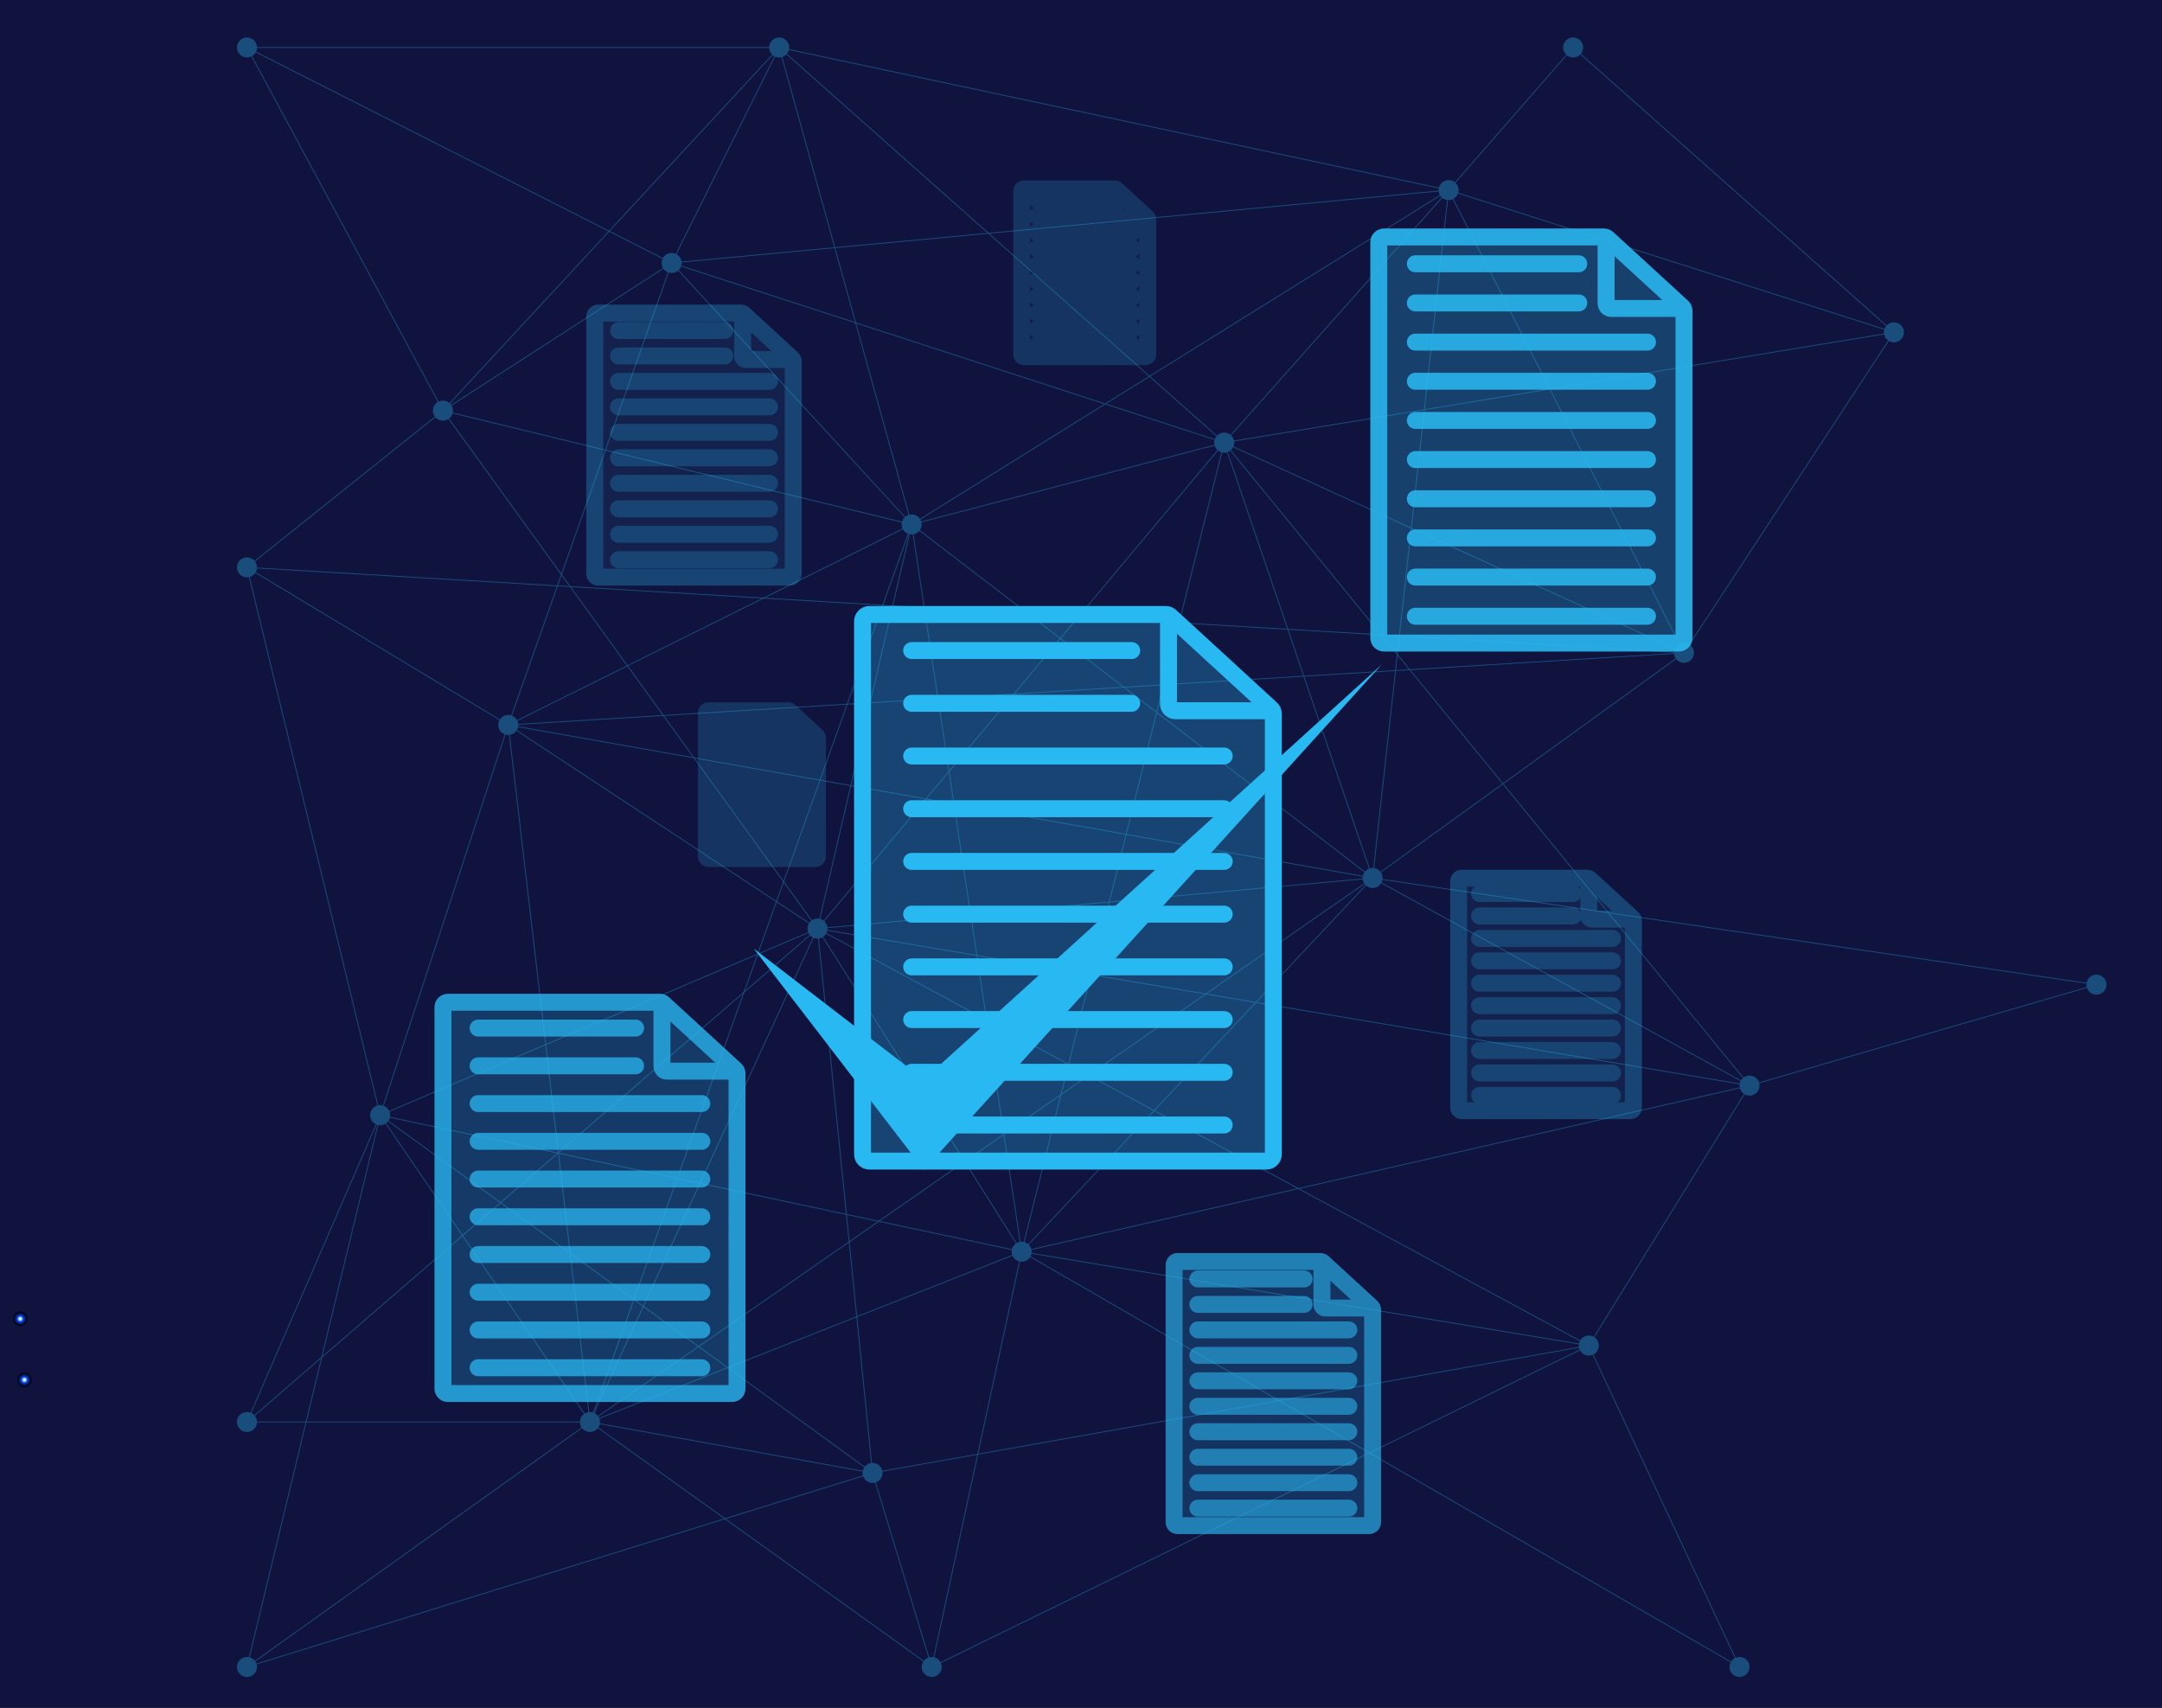 <?xml version="1.0" encoding="utf-8"?>
<!-- Generator: Adobe Illustrator 26.5.0, SVG Export Plug-In . SVG Version: 6.00 Build 0)  -->
<svg version="1.1" id="Layer_1" xmlns="http://www.w3.org/2000/svg" xmlns:xlink="http://www.w3.org/1999/xlink" x="0px" y="0px"
	 viewBox="0 0 638 504" style="enable-background:new 0 0 638 504;" xml:space="preserve">
<style type="text/css">
	.st0{fill:#10133D;}
	.st1{fill:url(#SVGID_1_);}
	.st2{fill:url(#SVGID_00000123426524734021746640000002207157913195845762_);}
	.st3{fill:url(#SVGID_00000045602706965400251690000004654297133609706684_);}
	.st4{fill:url(#SVGID_00000057134524166876442490000015066463308705980094_);}
	.st5{fill:url(#SVGID_00000054237770711632718600000008537908247428858758_);}
	.st6{opacity:0.35;}
	.st7{fill:#29B9F2;}
	.st8{fill:none;stroke:#29B9F2;stroke-width:0.25;stroke-miterlimit:10;}
	.st9{opacity:0.3;fill:#29B9F2;}
	.st10{fill:none;stroke:#29B9F2;stroke-width:5;stroke-miterlimit:10;}
	.st11{fill:none;stroke:#29B9F2;stroke-width:5;stroke-linecap:round;stroke-miterlimit:10;}
	.st12{opacity:0.3;}
	.st13{opacity:0.65;}
	.st14{opacity:0.2;}
	.st15{opacity:0.8;}
	.st16{opacity:0.9;}
</style>
<rect x="-1" y="-3" class="st0" width="641" height="507"/>
<radialGradient id="SVGID_1_" cx="5.98" cy="116.82" r="2.1" gradientTransform="matrix(1 0 0 -1 0 506)" gradientUnits="userSpaceOnUse">
	<stop  offset="0" style="stop-color:#FFFFFF"/>
	<stop  offset="0.121" style="stop-color:#FFFFFF"/>
	<stop  offset="0.154" style="stop-color:#D9EBFE"/>
	<stop  offset="0.226" style="stop-color:#8DC2FB"/>
	<stop  offset="0.278" style="stop-color:#5DA8FA"/>
	<stop  offset="0.303" style="stop-color:#4A9EF9"/>
	<stop  offset="0.375" style="stop-color:#2465F2"/>
	<stop  offset="0.426" style="stop-color:#0C41EE"/>
	<stop  offset="0.495" style="stop-color:#0A37C8"/>
	<stop  offset="0.633" style="stop-color:#072382"/>
	<stop  offset="0.758" style="stop-color:#04144A"/>
	<stop  offset="0.865" style="stop-color:#020922"/>
	<stop  offset="0.949" style="stop-color:#000209"/>
	<stop  offset="1" style="stop-color:#000000"/>
</radialGradient>
<path class="st1" d="M5.98,391.28c-1.16,0-2.1-0.94-2.1-2.1s0.94-2.1,2.1-2.1s2.1,0.94,2.1,2.1S7.14,391.28,5.98,391.28z"/>
<radialGradient id="SVGID_00000111886418767192062630000004180303619537828778_" cx="7.22" cy="98.82" r="2.1" gradientTransform="matrix(1 0 0 -1 0 506)" gradientUnits="userSpaceOnUse">
	<stop  offset="0" style="stop-color:#FFFFFF"/>
	<stop  offset="0.121" style="stop-color:#FFFFFF"/>
	<stop  offset="0.154" style="stop-color:#D9EBFE"/>
	<stop  offset="0.226" style="stop-color:#8DC2FB"/>
	<stop  offset="0.278" style="stop-color:#5DA8FA"/>
	<stop  offset="0.303" style="stop-color:#4A9EF9"/>
	<stop  offset="0.375" style="stop-color:#2465F2"/>
	<stop  offset="0.426" style="stop-color:#0C41EE"/>
	<stop  offset="0.495" style="stop-color:#0A37C8"/>
	<stop  offset="0.633" style="stop-color:#072382"/>
	<stop  offset="0.758" style="stop-color:#04144A"/>
	<stop  offset="0.865" style="stop-color:#020922"/>
	<stop  offset="0.949" style="stop-color:#000209"/>
	<stop  offset="1" style="stop-color:#000000"/>
</radialGradient>
<path style="fill:url(#SVGID_00000111886418767192062630000004180303619537828778_);" d="M7.22,409.28c-1.16,0-2.1-0.94-2.1-2.1
	s0.94-2.1,2.1-2.1s2.1,0.94,2.1,2.1S8.38,409.28,7.22,409.28z"/>
<radialGradient id="SVGID_00000106110519012392340320000009315609170760864385_" cx="687.54" cy="102.73" r="2.1" gradientTransform="matrix(1 0 0 -1 0 506)" gradientUnits="userSpaceOnUse">
	<stop  offset="0" style="stop-color:#FFFFFF"/>
	<stop  offset="0.121" style="stop-color:#FFFFFF"/>
	<stop  offset="0.154" style="stop-color:#D9EBFE"/>
	<stop  offset="0.226" style="stop-color:#8DC2FB"/>
	<stop  offset="0.278" style="stop-color:#5DA8FA"/>
	<stop  offset="0.303" style="stop-color:#4A9EF9"/>
	<stop  offset="0.375" style="stop-color:#2465F2"/>
	<stop  offset="0.426" style="stop-color:#0C41EE"/>
	<stop  offset="0.495" style="stop-color:#0A37C8"/>
	<stop  offset="0.633" style="stop-color:#072382"/>
	<stop  offset="0.758" style="stop-color:#04144A"/>
	<stop  offset="0.865" style="stop-color:#020922"/>
	<stop  offset="0.949" style="stop-color:#000209"/>
	<stop  offset="1" style="stop-color:#000000"/>
</radialGradient>
<path style="fill:url(#SVGID_00000106110519012392340320000009315609170760864385_);" d="M687.54,405.37c-1.16,0-2.1-0.94-2.1-2.1
	s0.94-2.1,2.1-2.1s2.1,0.94,2.1,2.1C689.64,404.43,688.7,405.37,687.54,405.37z"/>
<radialGradient id="SVGID_00000120552413146787266420000015215875536047791235_" cx="693.54" cy="70.73" r="2.1" gradientTransform="matrix(1 0 0 -1 0 506)" gradientUnits="userSpaceOnUse">
	<stop  offset="0" style="stop-color:#FFFFFF"/>
	<stop  offset="0.121" style="stop-color:#FFFFFF"/>
	<stop  offset="0.154" style="stop-color:#D9EBFE"/>
	<stop  offset="0.226" style="stop-color:#8DC2FB"/>
	<stop  offset="0.278" style="stop-color:#5DA8FA"/>
	<stop  offset="0.303" style="stop-color:#4A9EF9"/>
	<stop  offset="0.375" style="stop-color:#2465F2"/>
	<stop  offset="0.426" style="stop-color:#0C41EE"/>
	<stop  offset="0.495" style="stop-color:#0A37C8"/>
	<stop  offset="0.633" style="stop-color:#072382"/>
	<stop  offset="0.758" style="stop-color:#04144A"/>
	<stop  offset="0.865" style="stop-color:#020922"/>
	<stop  offset="0.949" style="stop-color:#000209"/>
	<stop  offset="1" style="stop-color:#000000"/>
</radialGradient>
<path style="fill:url(#SVGID_00000120552413146787266420000015215875536047791235_);" d="M693.54,437.37c-1.16,0-2.1-0.94-2.1-2.1
	s0.94-2.1,2.1-2.1s2.1,0.94,2.1,2.1C695.64,436.43,694.7,437.37,693.54,437.37z"/>
<radialGradient id="SVGID_00000075859893043719191630000000143747858495557557_" cx="691.24" cy="60.599" r="2.937" gradientTransform="matrix(1 0 0 -1 0 506)" gradientUnits="userSpaceOnUse">
	<stop  offset="0" style="stop-color:#FFFFFF"/>
	<stop  offset="0.024" style="stop-color:#EDEDED"/>
	<stop  offset="0.094" style="stop-color:#BBBBBB"/>
	<stop  offset="0.17" style="stop-color:#8F8F8F"/>
	<stop  offset="0.25" style="stop-color:#686868"/>
	<stop  offset="0.335" style="stop-color:#484848"/>
	<stop  offset="0.426" style="stop-color:#2E2E2E"/>
	<stop  offset="0.525" style="stop-color:#191919"/>
	<stop  offset="0.637" style="stop-color:#0B0B0B"/>
	<stop  offset="0.774" style="stop-color:#030303"/>
	<stop  offset="1" style="stop-color:#000000"/>
</radialGradient>
<path style="fill:url(#SVGID_00000075859893043719191630000000143747858495557557_);" d="M691.24,448.38c-1.91,0-2.9-1.5-2.9-2.97
	c0-0.76,0.25-1.48,0.72-2.01c0.53-0.62,1.31-0.96,2.18-0.96c1.91,0,2.9,1.5,2.9,2.97C694.14,446.88,693.14,448.38,691.24,448.38z"/>
<g>
	<g class="st6">
		<g>
			<circle class="st7" cx="618.66" cy="290.57" r="2.96"/>
			<circle class="st7" cx="149.98" cy="213.93" r="2.96"/>
			<circle class="st7" cx="361.26" cy="130.62" r="2.96"/>
			<circle class="st7" cx="301.49" cy="369.37" r="2.96"/>
			<circle class="st7" cx="496.94" cy="192.65" r="2.96"/>
			<circle class="st7" cx="198.2" cy="77.6" r="2.96"/>
			<circle class="st7" cx="427.48" cy="56.1" r="2.96"/>
			<circle class="st7" cx="269.03" cy="154.76" r="2.96"/>
			<circle class="st7" cx="112.19" cy="329.09" r="2.96"/>
			<circle class="st7" cx="405.05" cy="259.09" r="2.96"/>
			<circle class="st7" cx="241.24" cy="274.03" r="2.96"/>
			<circle class="st7" cx="174.1" cy="419.62" r="2.96"/>
			<circle class="st7" cx="468.85" cy="397.07" r="2.96"/>
			<circle class="st7" cx="257.49" cy="434.65" r="2.96"/>
			<circle class="st7" cx="558.89" cy="98.07" r="2.96"/>
			<circle class="st7" cx="516.28" cy="320.35" r="2.96"/>
			<circle class="st7" cx="130.71" cy="121.18" r="2.96"/>
			<circle class="st7" cx="229.94" cy="14.01" r="2.96"/>
			<circle class="st7" cx="464.23" cy="14.01" r="2.96"/>
			<circle class="st7" cx="72.88" cy="14.01" r="2.96"/>
			<circle class="st7" cx="72.88" cy="167.43" r="2.96"/>
			<circle class="st7" cx="72.88" cy="419.62" r="2.96"/>
			<circle class="st7" cx="72.88" cy="491.91" r="2.96"/>
			<circle class="st7" cx="274.95" cy="491.91" r="2.96"/>
			<circle class="st7" cx="513.33" cy="491.91" r="2.96"/>
		</g>
		<g>
			<polyline class="st8" points="72.88,419.62 241.24,274.03 174.1,419.62 112.19,329.09 301.49,369.37 516.28,320.35 
				361.26,130.62 558.89,98.07 427.48,56.1 269.03,154.76 229.94,14.01 72.88,14.01 130.71,121.18 229.94,14.01 198.2,77.6 
				269.03,154.76 361.26,130.62 427.48,56.1 464.23,14.01 558.89,98.07 496.94,192.65 405.05,259.09 618.66,290.57 516.28,320.35 
				468.85,397.07 513.33,491.91 301.49,369.37 274.95,491.91 257.49,434.65 241.24,274.03 149.98,213.93 72.88,167.43 
				112.19,329.09 72.88,419.62 174.1,419.62 72.88,491.91 257.49,434.65 174.1,419.62 301.49,369.37 405.05,259.09 361.26,130.62 
				241.24,274.03 112.19,329.09 149.98,213.93 269.03,154.76 130.71,121.18 72.88,167.43 496.94,192.65 427.48,56.1 229.94,14.01 
				361.26,130.62 198.2,77.6 149.98,213.93 405.05,259.09 516.28,320.35 241.24,274.03 468.85,397.07 274.95,491.91 			"/>
			<polyline class="st8" points="72.88,14.01 198.2,77.6 130.71,121.18 241.24,274.03 269.03,154.76 405.05,259.09 174.1,419.62 
				149.98,213.93 496.94,192.65 361.26,130.62 301.49,369.37 468.85,397.07 257.49,434.65 112.19,329.09 72.88,491.91 			"/>
			<polyline class="st8" points="274.95,491.91 174.1,419.62 269.03,154.76 301.49,369.37 241.24,274.03 405.05,259.09 427.48,56.1 
				198.2,77.6 			"/>
		</g>
	</g>
	<g>
		<g>
			<g>
				<path class="st9" d="M375.76,210.63V340.6c0,1.12-0.91,2.03-2.03,2.03H256.56c-1.12,0-2.03-0.91-2.03-2.03V183.36
					c0-1.12,0.91-2.03,2.03-2.03h87.47c0.51,0,1,0.19,1.37,0.53l29.7,27.27C375.52,209.52,375.76,210.06,375.76,210.63z"/>
				<path class="st10" d="M375.76,210.63V340.6c0,1.12-0.91,2.03-2.03,2.03H256.56c-1.12,0-2.03-0.91-2.03-2.03V183.36
					c0-1.12,0.91-2.03,2.03-2.03h87.47c0.51,0,1,0.19,1.37,0.53l29.7,27.27C375.52,209.52,375.76,210.06,375.76,210.63z"/>
				<path class="st10" d="M375.76,209.74h-28.91c-1.12,0-2.03-0.91-2.03-2.03v-26.38"/>
			</g>
			<g>
				<line class="st11" x1="269.03" y1="191.98" x2="333.96" y2="191.98"/>
				<line class="st11" x1="269.03" y1="207.54" x2="333.96" y2="207.54"/>
				<line class="st11" x1="269.03" y1="223.09" x2="361.26" y2="223.09"/>
				<line class="st11" x1="269.03" y1="238.65" x2="361.26" y2="238.65"/>
				<line class="st11" x1="269.03" y1="254.2" x2="361.26" y2="254.2"/>
				<line class="st11" x1="269.03" y1="269.76" x2="361.26" y2="269.76"/>
				<line class="st11" x1="269.03" y1="285.32" x2="361.26" y2="285.32"/>
				<line class="st11" x1="269.03" y1="300.87" x2="361.26" y2="300.87"/>
				<line class="st11" x1="269.03" y1="316.43" x2="361.26" y2="316.43"/>
				<line class="st11" x1="269.03" y1="331.98" x2="361.26" y2="331.98"/>
			</g>
		</g>
		<g class="st12">
			<g>
				<path class="st9" d="M234.09,106.53v62.8c0,0.54-0.44,0.98-0.98,0.98h-56.62c-0.54,0-0.98-0.44-0.98-0.98V93.36
					c0-0.54,0.44-0.98,0.98-0.98h42.26c0.25,0,0.48,0.09,0.66,0.26l14.35,13.18C233.97,106,234.09,106.26,234.09,106.53z"/>
				<path class="st10" d="M234.09,106.53v62.8c0,0.54-0.44,0.98-0.98,0.98h-56.62c-0.54,0-0.98-0.44-0.98-0.98V93.36
					c0-0.54,0.44-0.98,0.98-0.98h42.26c0.25,0,0.48,0.09,0.66,0.26l14.35,13.18C233.97,106,234.09,106.26,234.09,106.53z"/>
				<path class="st10" d="M234.09,106.1h-13.97c-0.54,0-0.98-0.44-0.98-0.98V92.38"/>
			</g>
			<g>
				<line class="st11" x1="182.52" y1="97.52" x2="213.89" y2="97.52"/>
				<line class="st11" x1="182.52" y1="105.04" x2="213.89" y2="105.04"/>
				<line class="st11" x1="182.52" y1="112.55" x2="227.08" y2="112.55"/>
				<line class="st11" x1="182.52" y1="120.07" x2="227.08" y2="120.07"/>
				<line class="st11" x1="182.52" y1="127.59" x2="227.08" y2="127.59"/>
				<line class="st11" x1="182.52" y1="135.1" x2="227.08" y2="135.1"/>
				<line class="st11" x1="182.52" y1="142.62" x2="227.08" y2="142.62"/>
				<line class="st11" x1="182.52" y1="150.14" x2="227.08" y2="150.14"/>
				<line class="st11" x1="182.52" y1="157.65" x2="227.08" y2="157.65"/>
				<line class="st11" x1="182.52" y1="165.17" x2="227.08" y2="165.17"/>
			</g>
		</g>
		<g class="st13">
			<g>
				<path class="st9" d="M405.05,386.42v62.8c0,0.54-0.44,0.98-0.98,0.98h-56.62c-0.54,0-0.98-0.44-0.98-0.98v-75.98
					c0-0.54,0.44-0.98,0.98-0.98h42.26c0.25,0,0.48,0.09,0.66,0.26l14.35,13.18C404.93,385.88,405.05,386.14,405.05,386.42z"/>
				<path class="st10" d="M405.05,386.42v62.8c0,0.54-0.44,0.98-0.98,0.98h-56.62c-0.54,0-0.98-0.44-0.98-0.98v-75.98
					c0-0.54,0.44-0.98,0.98-0.98h42.26c0.25,0,0.48,0.09,0.66,0.26l14.35,13.18C404.93,385.88,405.05,386.14,405.05,386.42z"/>
				<path class="st10" d="M405.05,385.99h-13.97c-0.54,0-0.98-0.44-0.98-0.98v-12.74"/>
			</g>
			<g>
				<line class="st11" x1="353.48" y1="377.41" x2="384.85" y2="377.41"/>
				<line class="st11" x1="353.48" y1="384.92" x2="384.85" y2="384.92"/>
				<line class="st11" x1="353.48" y1="392.44" x2="398.04" y2="392.44"/>
				<line class="st11" x1="353.48" y1="399.96" x2="398.04" y2="399.96"/>
				<line class="st11" x1="353.48" y1="407.47" x2="398.04" y2="407.47"/>
				<line class="st11" x1="353.48" y1="414.99" x2="398.04" y2="414.99"/>
				<line class="st11" x1="353.48" y1="422.5" x2="398.04" y2="422.5"/>
				<line class="st11" x1="353.48" y1="430.02" x2="398.04" y2="430.02"/>
				<line class="st11" x1="353.48" y1="437.54" x2="398.04" y2="437.54"/>
				<line class="st11" x1="353.48" y1="445.05" x2="398.04" y2="445.05"/>
			</g>
		</g>
		<g class="st12">
			<g>
				<path class="st9" d="M482.01,271.61v55.29c0,0.48-0.39,0.86-0.86,0.86H431.3c-0.48,0-0.86-0.39-0.86-0.86v-66.89
					c0-0.48,0.39-0.86,0.86-0.86h37.21c0.22,0,0.42,0.08,0.58,0.23l12.64,11.6C481.91,271.14,482.01,271.37,482.01,271.61z"/>
				<path class="st10" d="M482.01,271.61v55.29c0,0.48-0.39,0.86-0.86,0.86H431.3c-0.48,0-0.86-0.39-0.86-0.86v-66.89
					c0-0.48,0.39-0.86,0.86-0.86h37.21c0.22,0,0.42,0.08,0.58,0.23l12.64,11.6C481.91,271.14,482.01,271.37,482.01,271.61z"/>
				<path class="st10" d="M482.01,271.23h-12.3c-0.48,0-0.86-0.39-0.86-0.86v-11.22"/>
			</g>
			<g>
				<line class="st11" x1="436.61" y1="263.68" x2="464.23" y2="263.68"/>
				<line class="st11" x1="436.61" y1="270.3" x2="464.23" y2="270.3"/>
				<line class="st11" x1="436.61" y1="276.92" x2="475.84" y2="276.92"/>
				<line class="st11" x1="436.61" y1="283.53" x2="475.84" y2="283.53"/>
				<line class="st11" x1="436.61" y1="290.15" x2="475.84" y2="290.15"/>
				<line class="st11" x1="436.61" y1="296.77" x2="475.84" y2="296.77"/>
				<line class="st11" x1="436.61" y1="303.38" x2="475.84" y2="303.38"/>
				<line class="st11" x1="436.61" y1="310" x2="475.84" y2="310"/>
				<line class="st11" x1="436.61" y1="316.62" x2="475.84" y2="316.62"/>
				<line class="st11" x1="436.61" y1="323.24" x2="475.84" y2="323.24"/>
			</g>
		</g>
		<g class="st14">
			<g>
				<path class="st9" d="M338.71,64.72v39.9c0,0.34-0.28,0.62-0.62,0.62h-35.97c-0.34,0-0.62-0.28-0.62-0.62V56.35
					c0-0.34,0.28-0.62,0.62-0.62h26.85c0.16,0,0.31,0.06,0.42,0.16l9.12,8.37C338.64,64.38,338.71,64.54,338.71,64.72z"/>
				<path class="st10" d="M338.71,64.72v39.9c0,0.34-0.28,0.62-0.62,0.62h-35.97c-0.34,0-0.62-0.28-0.62-0.62V56.35
					c0-0.34,0.28-0.62,0.62-0.62h26.85c0.16,0,0.31,0.06,0.42,0.16l9.12,8.37C338.64,64.38,338.71,64.54,338.71,64.72z"/>
				<path class="st10" d="M338.71,64.44h-8.88c-0.34,0-0.62-0.28-0.62-0.62v-8.1"/>
			</g>
			<g>
				<line class="st11" x1="305.94" y1="58.99" x2="325.88" y2="58.99"/>
				<line class="st11" x1="305.94" y1="63.77" x2="325.88" y2="63.77"/>
				<line class="st11" x1="305.94" y1="68.54" x2="334.26" y2="68.54"/>
				<line class="st11" x1="305.94" y1="73.32" x2="334.26" y2="73.32"/>
				<line class="st11" x1="305.94" y1="78.1" x2="334.26" y2="78.1"/>
				<line class="st11" x1="305.94" y1="82.87" x2="334.26" y2="82.87"/>
				<line class="st11" x1="305.94" y1="87.65" x2="334.26" y2="87.65"/>
				<line class="st11" x1="305.94" y1="92.42" x2="334.26" y2="92.42"/>
				<line class="st11" x1="305.94" y1="97.2" x2="334.26" y2="97.2"/>
				<line class="st11" x1="305.94" y1="101.97" x2="334.26" y2="101.97"/>
			</g>
		</g>
		<g class="st14">
			<g>
				<path class="st9" d="M241.24,217.66v35.13c0,0.3-0.25,0.55-0.55,0.55h-31.67c-0.3,0-0.55-0.25-0.55-0.55v-42.5
					c0-0.3,0.25-0.55,0.55-0.55h23.64c0.14,0,0.27,0.05,0.37,0.14l8.03,7.37C241.18,217.36,241.24,217.5,241.24,217.66z"/>
				<path class="st10" d="M241.24,217.66v35.13c0,0.3-0.25,0.55-0.55,0.55h-31.67c-0.3,0-0.55-0.25-0.55-0.55v-42.5
					c0-0.3,0.25-0.55,0.55-0.55h23.64c0.14,0,0.27,0.05,0.37,0.14l8.03,7.37C241.18,217.36,241.24,217.5,241.24,217.66z"/>
				<path class="st10" d="M241.24,217.42h-7.82c-0.3,0-0.55-0.25-0.55-0.55v-7.13"/>
			</g>
			<g>
				<line class="st11" x1="212.39" y1="212.62" x2="229.94" y2="212.62"/>
				<line class="st11" x1="212.39" y1="216.82" x2="229.94" y2="216.82"/>
				<line class="st11" x1="212.39" y1="221.03" x2="237.32" y2="221.03"/>
				<line class="st11" x1="212.39" y1="225.23" x2="237.32" y2="225.23"/>
				<line class="st11" x1="212.39" y1="229.43" x2="237.32" y2="229.43"/>
				<line class="st11" x1="212.39" y1="233.64" x2="237.32" y2="233.64"/>
				<line class="st11" x1="212.39" y1="237.84" x2="237.32" y2="237.84"/>
				<line class="st11" x1="212.39" y1="242.05" x2="237.32" y2="242.05"/>
				<line class="st11" x1="212.39" y1="246.25" x2="237.32" y2="246.25"/>
				<line class="st11" x1="212.39" y1="250.46" x2="237.32" y2="250.46"/>
			</g>
		</g>
		<g class="st15">
			<g>
				<path class="st9" d="M217.49,316.73v93.04c0,0.8-0.65,1.45-1.45,1.45h-83.88c-0.8,0-1.45-0.65-1.45-1.45V297.21
					c0-0.8,0.65-1.45,1.45-1.45h62.62c0.36,0,0.71,0.14,0.98,0.38l21.26,19.52C217.32,315.94,217.49,316.33,217.49,316.73z"/>
				<path class="st10" d="M217.49,316.73v93.04c0,0.8-0.65,1.45-1.45,1.45h-83.88c-0.8,0-1.45-0.65-1.45-1.45V297.21
					c0-0.8,0.65-1.45,1.45-1.45h62.62c0.36,0,0.71,0.14,0.98,0.38l21.26,19.52C217.32,315.94,217.49,316.33,217.49,316.73z"/>
				<path class="st10" d="M217.49,316.09h-20.7c-0.8,0-1.45-0.65-1.45-1.45v-18.88"/>
			</g>
			<g>
				<line class="st11" x1="141.09" y1="303.38" x2="187.56" y2="303.38"/>
				<line class="st11" x1="141.09" y1="314.52" x2="187.56" y2="314.52"/>
				<line class="st11" x1="141.09" y1="325.66" x2="207.11" y2="325.66"/>
				<line class="st11" x1="141.09" y1="336.79" x2="207.11" y2="336.79"/>
				<line class="st11" x1="141.09" y1="347.93" x2="207.11" y2="347.93"/>
				<line class="st11" x1="141.09" y1="359.06" x2="207.11" y2="359.06"/>
				<line class="st11" x1="141.09" y1="370.2" x2="207.11" y2="370.2"/>
				<line class="st11" x1="141.09" y1="381.33" x2="207.11" y2="381.33"/>
				<line class="st11" x1="141.09" y1="392.47" x2="207.11" y2="392.47"/>
				<line class="st11" x1="141.09" y1="403.61" x2="207.11" y2="403.61"/>
			</g>
		</g>
		<g class="st16">
			<g>
				<path class="st9" d="M496.94,91.7v96.55c0,0.83-0.67,1.51-1.51,1.51h-87.04c-0.83,0-1.51-0.67-1.51-1.51V71.44
					c0-0.83,0.67-1.51,1.51-1.51h64.98c0.38,0,0.74,0.14,1.02,0.4l22.07,20.26C496.76,90.87,496.94,91.27,496.94,91.7z"/>
				<path class="st10" d="M496.94,91.7v96.55c0,0.83-0.67,1.51-1.51,1.51h-87.04c-0.83,0-1.51-0.67-1.51-1.51V71.44
					c0-0.83,0.67-1.51,1.51-1.51h64.98c0.38,0,0.74,0.14,1.02,0.4l22.07,20.26C496.76,90.87,496.94,91.27,496.94,91.7z"/>
				<path class="st10" d="M496.94,91.03h-21.48c-0.83,0-1.51-0.67-1.51-1.51V69.93"/>
			</g>
			<g>
				<line class="st11" x1="417.66" y1="77.84" x2="465.89" y2="77.84"/>
				<line class="st11" x1="417.66" y1="89.4" x2="465.89" y2="89.4"/>
				<line class="st11" x1="417.66" y1="100.96" x2="486.17" y2="100.96"/>
				<line class="st11" x1="417.66" y1="112.51" x2="486.17" y2="112.51"/>
				<line class="st11" x1="417.66" y1="124.07" x2="486.17" y2="124.07"/>
				<line class="st11" x1="417.66" y1="135.62" x2="486.17" y2="135.62"/>
				<line class="st11" x1="417.66" y1="147.18" x2="486.17" y2="147.18"/>
				<line class="st11" x1="417.66" y1="158.73" x2="486.17" y2="158.73"/>
				<line class="st11" x1="417.66" y1="170.29" x2="486.17" y2="170.29"/>
				<line class="st11" x1="417.66" y1="181.85" x2="486.17" y2="181.85"/>
			</g>
		</g>
	</g>
	<g>
		<g>
			<polygon class="st7" points="407.87,195.99 279.8,337.3 272.63,345.21 266.55,337.3 222.43,279.92 279.8,324.05 266.55,324.05 
				407.87,195.99 			"/>
		</g>
	</g>
</g>
</svg>
